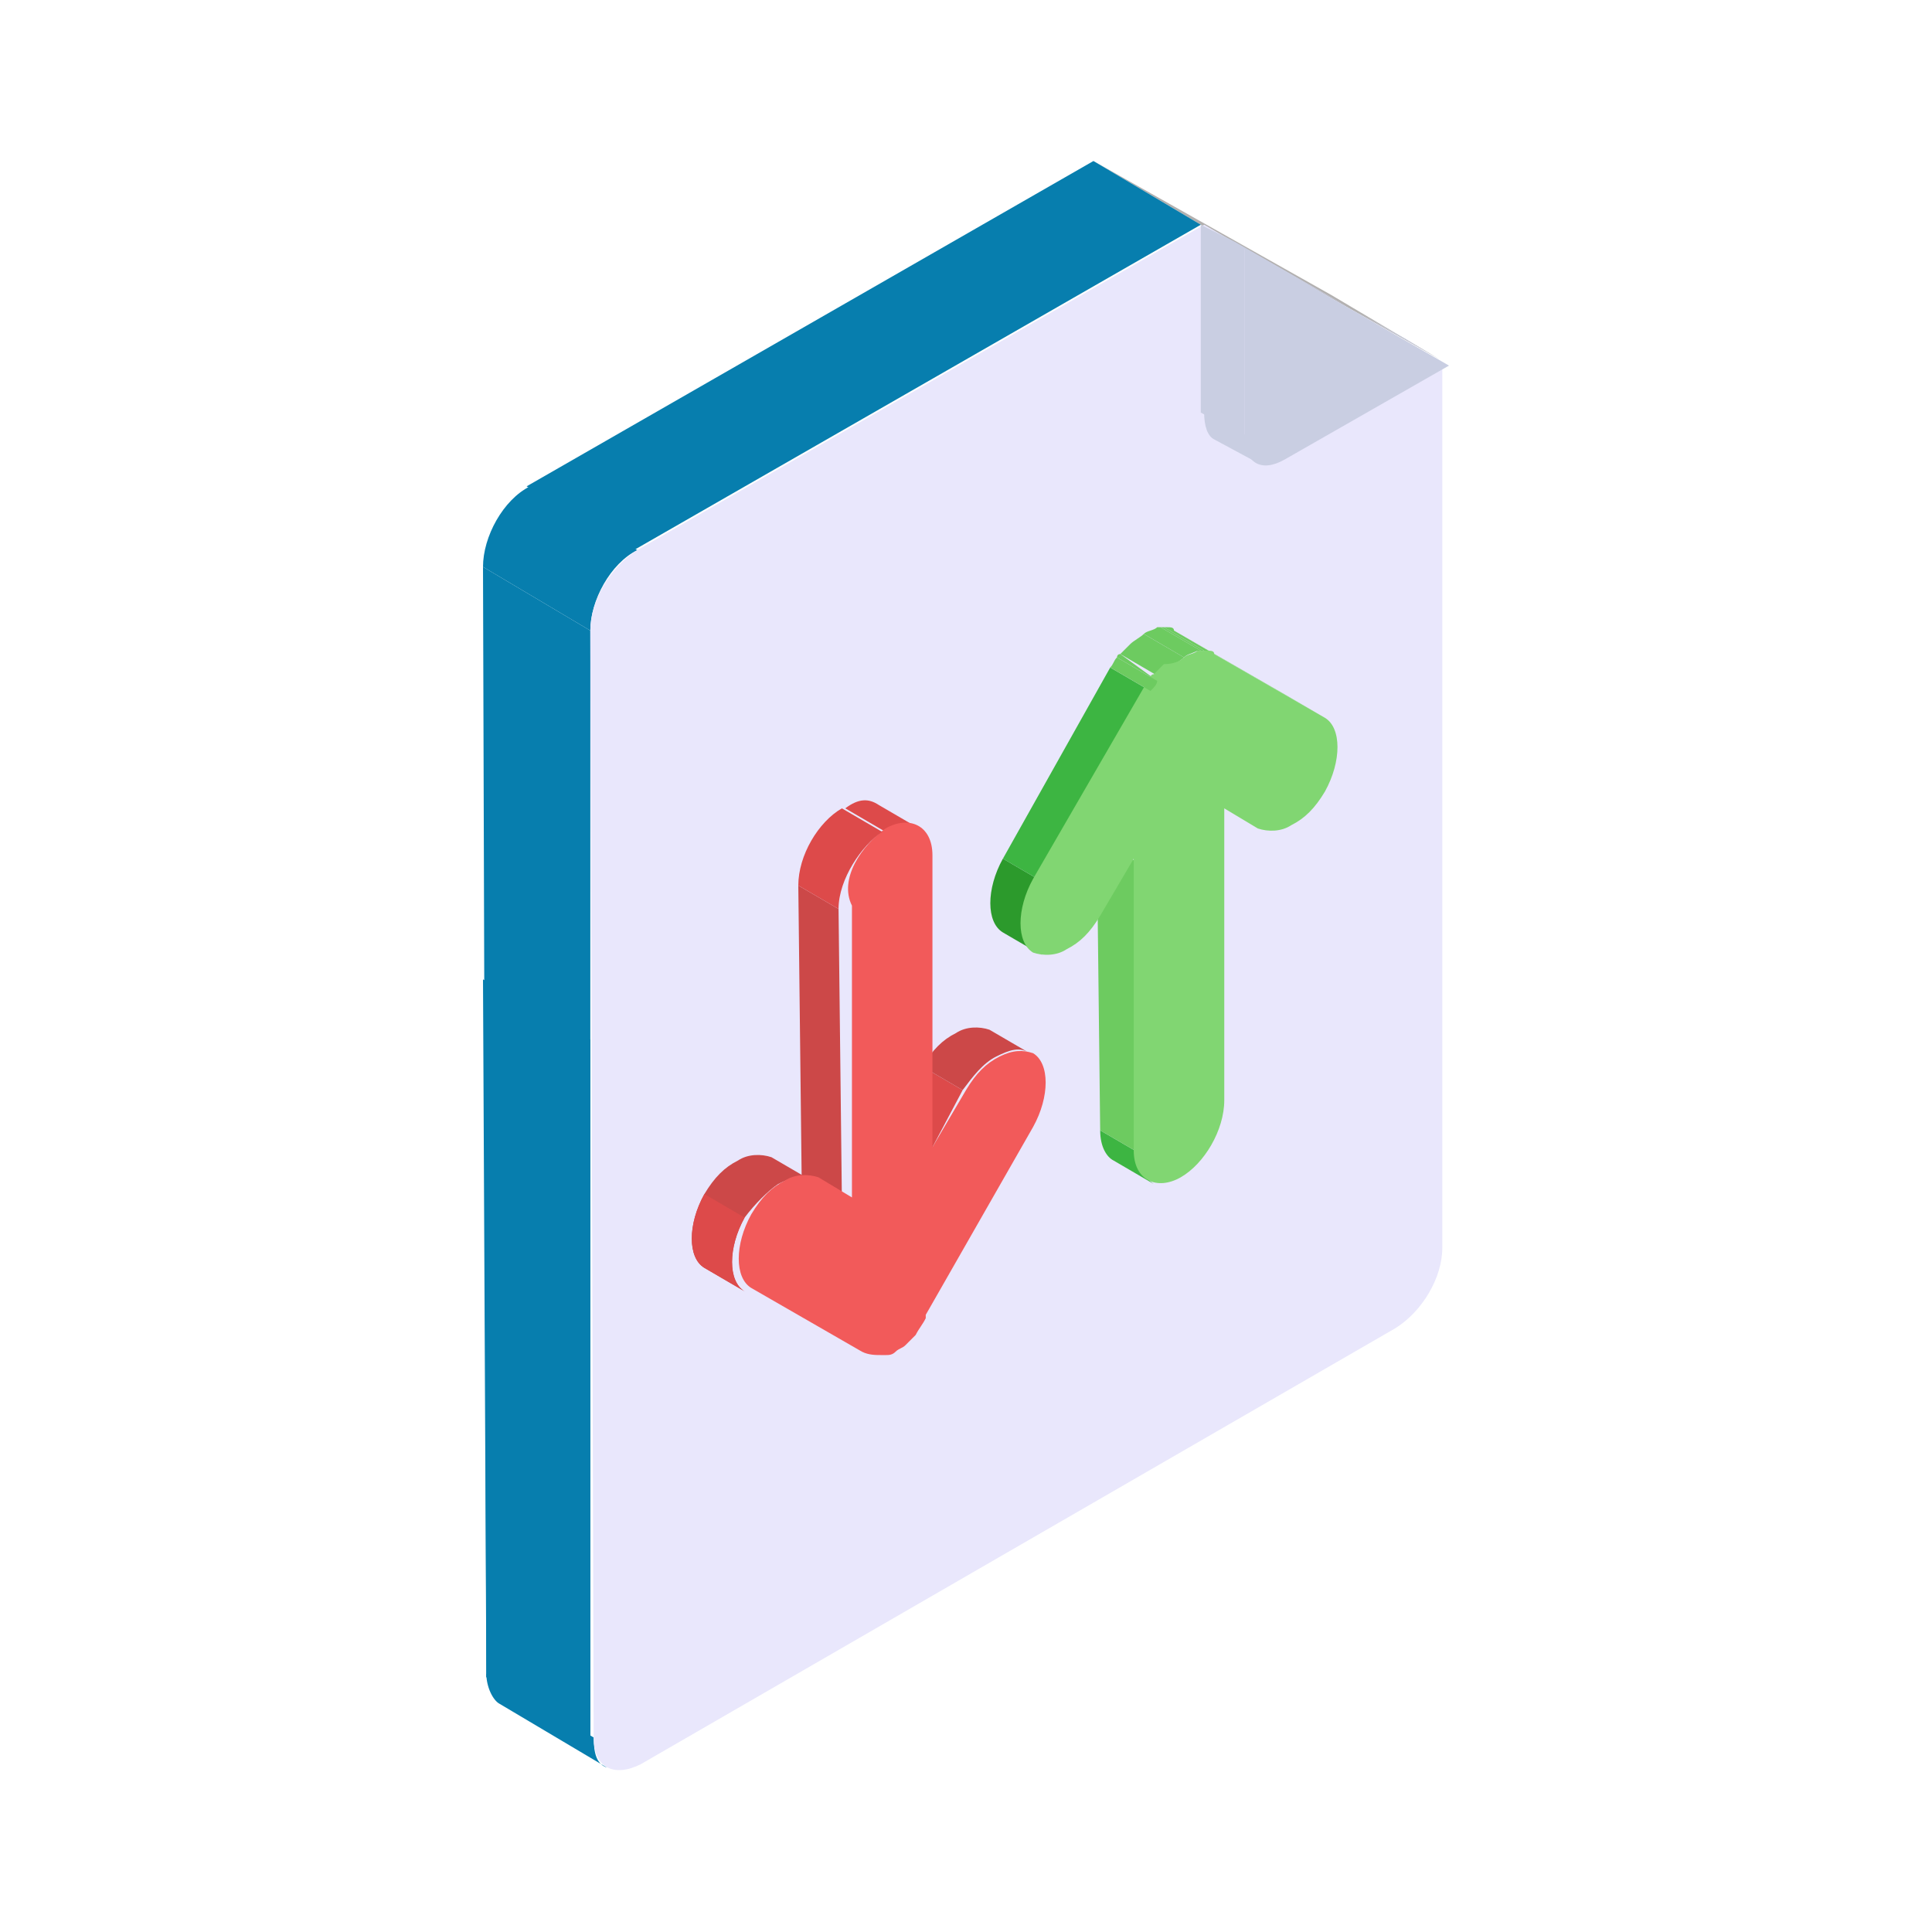 <svg width="60" height="60" viewBox="0 0 60 60" fill="none" xmlns="http://www.w3.org/2000/svg">
<path d="M18.854 54.896L15.521 52.917C15.313 52.813 15.104 52.396 15.104 51.98L18.438 53.959C18.438 54.48 18.542 54.792 18.854 54.896Z" fill="#077EAE"/>
<path d="M37.292 6.979L33.958 5L41.354 9.167L44.687 11.146L37.292 6.979Z" fill="#B2B0AF"/>
<path d="M18.333 53.959L15.104 52.084L15 17.605L18.333 19.584V53.959Z" fill="#077EAE"/>
<path d="M18.333 53.958L15.104 52.083L15 30.416L18.333 32.291V53.958Z" fill="#077EAE"/>
<path d="M19.688 17.083L16.354 15.104L33.958 5L37.292 6.979L19.688 17.083Z" fill="#077EAE"/>
<path d="M18.333 19.584L15 17.605C15 16.667 15.625 15.521 16.458 15.104L19.792 17.084C18.958 17.5 18.333 18.646 18.333 19.584Z" fill="#077EAE"/>
<path d="M44.792 38.75C44.792 39.687 44.167 40.729 43.333 41.25L19.896 54.791C19.062 55.208 18.437 54.896 18.437 53.958L18.333 19.583C18.333 18.646 18.958 17.604 19.792 17.083L37.396 6.979L44.792 11.25V38.75Z" fill="#E9E7FC"/>
<path d="M20.416 19.584C20.416 19.375 20.625 18.959 20.833 18.854L37.396 9.271L42.708 12.292L42.812 38.646C42.812 38.854 42.604 39.271 42.396 39.375L20.416 52.084V19.584Z" fill="#E9E7FC"/>
<path d="M39.062 14.375L37.708 13.646C37.5 13.542 37.396 13.229 37.396 12.812L38.75 13.542C38.646 13.958 38.854 14.271 39.062 14.375Z" fill="#C9CEE2"/>
<path d="M38.333 7.5L37.291 6.979L43.646 10.521L44.687 11.146L38.333 7.5Z" fill="#C9CEE2"/>
<path d="M38.646 13.541L37.291 12.812V6.979L38.646 7.708V13.541Z" fill="#C9CEE2"/>
<path d="M38.646 7.708L45 11.354L39.896 14.271C39.167 14.688 38.646 14.375 38.646 13.542V7.708Z" fill="#C9CEE2"/>
<path d="M35.833 36.771L34.583 36.041C34.375 35.937 34.167 35.625 34.167 35.104L35.417 35.833C35.417 36.25 35.521 36.562 35.833 36.771Z" fill="#3DB542"/>
<path d="M35.417 35.833L34.167 35.104L34.062 26.041L35.312 26.771L35.417 35.833Z" fill="#6DCB60"/>
<path d="M28.959 35.625L27.709 34.896L28.646 33.125L29.896 33.854L28.959 35.625Z" fill="#DD4A4A"/>
<path d="M29.896 33.854L28.646 33.124C28.959 32.604 29.271 32.291 29.688 32.083C30 31.874 30.417 31.874 30.729 31.979L31.979 32.708C31.667 32.499 31.354 32.604 30.938 32.812C30.521 33.02 30.209 33.437 29.896 33.854Z" fill="#CC4848"/>
<path d="M37.709 20.313L36.459 19.584L39.896 21.563L41.146 22.292L37.709 20.313Z" fill="#81D672"/>
<path d="M37.396 20.208L36.146 19.479H36.25C36.354 19.479 36.459 19.479 36.459 19.583L37.709 20.312C37.709 20.312 37.604 20.312 37.396 20.208Z" fill="#6DCB60"/>
<path d="M37.292 20.208L36.042 19.479H36.146L37.396 20.208H37.292Z" fill="#6DCB60"/>
<path d="M36.771 20.416L35.521 19.687C35.625 19.583 35.834 19.583 35.938 19.479H36.042L37.292 20.208H37.188C36.979 20.312 36.875 20.312 36.771 20.416Z" fill="#6DCB60"/>
<path d="M36.042 21.042L34.792 20.312L35 20.104L35.104 20C35.208 19.896 35.417 19.792 35.521 19.688L36.771 20.417C36.667 20.521 36.458 20.625 36.354 20.729L36.25 20.833C36.146 20.938 36.146 20.938 36.042 21.042Z" fill="#6DCB60"/>
<path d="M35.938 21.145L34.688 20.416C34.688 20.416 34.688 20.312 34.792 20.312L35.938 21.145C36.042 21.145 36.042 21.145 35.938 21.145Z" fill="#6DCB60"/>
<path d="M32.396 29.687L31.146 28.958C30.625 28.646 30.625 27.604 31.146 26.666L32.396 27.396C31.771 28.333 31.771 29.375 32.396 29.687Z" fill="#2C9A2C"/>
<path d="M32.396 27.396L31.146 26.667L34.479 20.73L35.729 21.459L32.396 27.396Z" fill="#3DB542"/>
<path d="M36.771 20.417C36.875 20.313 37.084 20.313 37.188 20.209H37.292H37.396H37.5C37.604 20.209 37.709 20.209 37.709 20.313L41.146 22.292C41.667 22.604 41.667 23.646 41.146 24.584C40.834 25.104 40.521 25.417 40.104 25.625C39.792 25.834 39.375 25.834 39.063 25.729L38.021 25.104V34.167C38.021 35.104 37.396 36.146 36.667 36.563C35.938 36.979 35.209 36.667 35.209 35.729V26.667L34.167 28.438C33.854 28.959 33.542 29.271 33.125 29.479C32.813 29.688 32.396 29.688 32.084 29.584C31.563 29.271 31.563 28.229 32.084 27.292L35.521 21.354C35.625 21.25 35.625 21.146 35.729 21.042C35.729 21.042 35.729 20.938 35.834 20.938C35.938 20.834 35.938 20.834 36.042 20.729L36.146 20.625C36.459 20.625 36.667 20.521 36.771 20.417Z" fill="#81D672"/>
<path d="M35.729 21.458L34.479 20.729C34.583 20.625 34.583 20.521 34.688 20.416L35.938 21.146C35.938 21.25 35.833 21.354 35.729 21.458Z" fill="#6DCB60"/>
<path d="M25.104 36.666L23.854 35.937L24.896 36.562L26.146 37.291L25.104 36.666Z" fill="#F25A5A"/>
<path d="M23.125 40.104L21.875 39.375C21.354 39.063 21.354 38.021 21.875 37.083C22.188 36.563 22.5 36.25 22.917 36.042C23.229 35.833 23.646 35.833 23.958 35.938L25.208 36.667C24.896 36.458 24.583 36.563 24.167 36.771C23.854 36.979 23.438 37.396 23.125 37.813C22.604 38.75 22.604 39.792 23.125 40.104Z" fill="#CC4848"/>
<path d="M23.125 40.104L21.875 39.375C21.354 39.062 21.354 38.02 21.875 37.083L23.125 37.812C22.604 38.75 22.604 39.791 23.125 40.104Z" fill="#DD4A4A"/>
<path d="M26.146 37.292L24.896 36.562L24.792 27.5L26.042 28.229L26.146 37.292Z" fill="#CC4848"/>
<path d="M27.292 25L28.542 25.729C28.333 25.625 27.917 25.625 27.5 25.833L26.25 25.104C26.667 24.791 26.979 24.791 27.292 25Z" fill="#DD4A4A"/>
<path d="M27.5 25.729C28.229 25.312 28.958 25.625 28.958 26.562V35.625L30 33.854C30.312 33.333 30.625 33.021 31.042 32.812C31.458 32.604 31.771 32.604 32.083 32.708C32.604 33.021 32.604 34.062 32.083 35L28.75 40.833V40.937C28.646 41.146 28.542 41.25 28.437 41.458L28.333 41.562L28.229 41.666L28.125 41.771C28.021 41.875 27.917 41.875 27.812 41.979C27.708 42.083 27.604 42.083 27.5 42.083H27.396C27.187 42.083 26.979 42.083 26.771 41.979L23.333 40C22.812 39.687 22.812 38.646 23.333 37.708C23.646 37.187 23.958 36.875 24.375 36.666C24.687 36.458 25.104 36.458 25.417 36.562L26.458 37.187V28.125C26.042 27.291 26.771 26.25 27.5 25.729Z" fill="#F25A5A"/>
<path d="M26.042 28.229L24.792 27.5C24.792 26.562 25.417 25.521 26.146 25.104L27.396 25.833C26.771 26.25 26.042 27.291 26.042 28.229Z" fill="#DD4A4A"/>
</svg>
